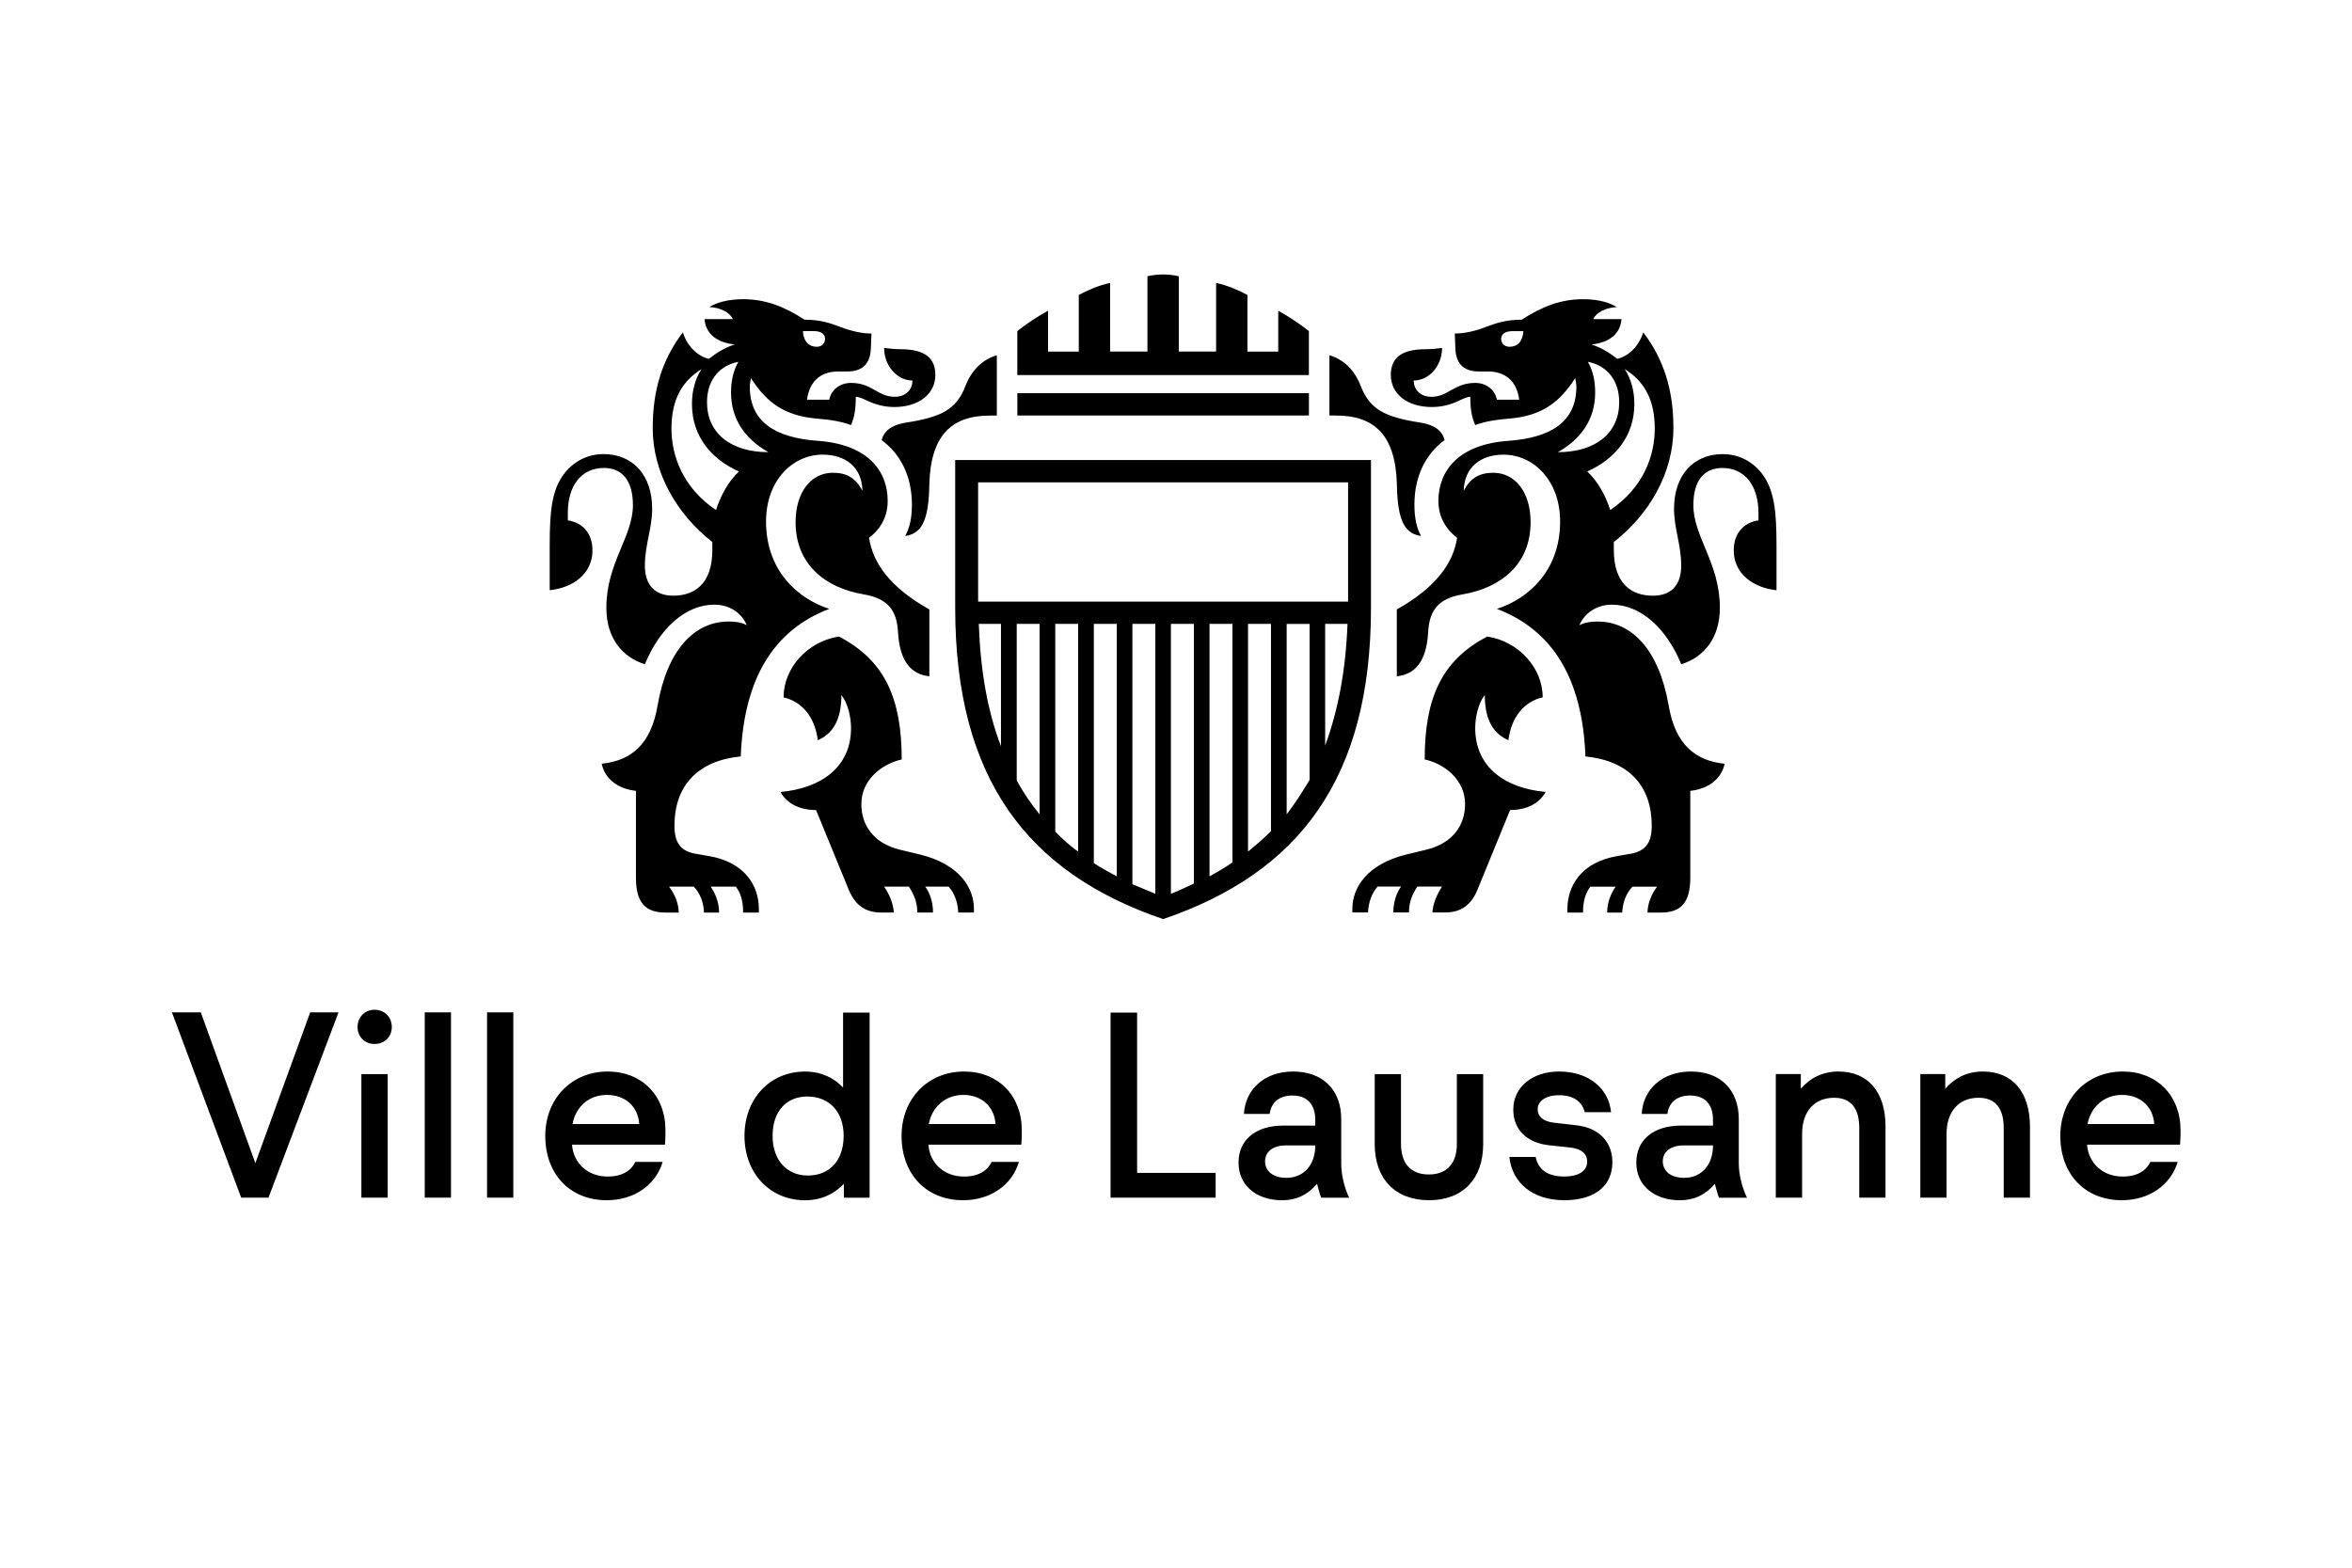 <?xml version="1.0" encoding="UTF-8"?> <svg xmlns="http://www.w3.org/2000/svg" xmlns:xlink="http://www.w3.org/1999/xlink" version="1.1" id="logo-ville-de-lausanne" x="0px" y="0px" viewBox="0 0 600 400" style="enable-background:new 0 0 600 400;" xml:space="preserve"> <path d="M403.84,76.34c-5.66,0-10.43,1.86-15.66,5.23c-4.17,0-6.61,0.93-9.07,1.83c-2.77,1.08-5.53,1.7-7.99,1.7l0.15,3.85 c0.15,4.15,2.46,5.83,5.98,5.83h2.31c4.45,0,7.39,2.46,7.99,7.21h-5.68c-0.47-2.44-2.61-4.29-5.53-4.29c-2.76,0-4.47,0.93-6.15,1.85 c-1.55,0.91-2.91,1.69-5.08,1.69c-2.61,0-4.47-1.69-4.47-4.15c3.87,0,7.23-3.69,7.23-8.31c-1.38,0.17-2.76,0.32-4.15,0.32 c-6.31,0-8.92,2.29-8.92,6.58c0,4.78,4.15,8.17,10.45,8.17c2.94,0,5.1-0.78,6.78-1.53c1.21-0.6,2.29-1.08,3.05-1.08 c0,3.07,0.32,5.08,1.25,7.22c2.44-0.91,5.06-1.36,9.07-1.69c7.82-0.75,12.44-4,16.44-10.3c0.15,0.78,0.3,1.55,0.3,2.16 c0,9.07-6.59,13.07-17.34,13.85c-12.77,0.9-17.86,7.66-17.86,15.36c0,4.59,2.48,7.69,4.77,9.37c-0.93,6.31-5.23,12.61-15.38,18.29 v17.06c4.47-0.47,7.56-3.52,7.99-11.23c0.32-5.51,2.46-8.59,8.77-9.67c9.98-1.69,17.37-7.82,17.37-18.42 c0-7.71-3.98-12.61-9.53-12.61c-3.52,0-5.85,1.36-7.54,4.6c0.17-6.16,4.47-9.22,10.15-9.22c7.69,0,14.45,6.61,14.45,17.06 c0,12.46-7.99,19.68-16.13,22.29c14.13,5.38,21.84,17.67,22.59,37.65c10.93,1.08,16.91,7.39,16.91,17.69c0,4.32-1.53,6.61-5.85,7.22 l-2.76,0.48c-9.38,1.53-12.9,7.66-12.9,13.52v0.93h3.98c0-3.37,0.78-5.05,1.86-6.61h6.46c-1.08,1.56-2.16,3.85-2.16,6.61h3.84 c0.15-2.61,0.91-4.77,2.61-6.61h6.29c-1.51,1.99-2.44,4.45-2.44,6.61h3.37c5.1,0,7.54-2.47,7.54-8.92v-22.14 c4.3-0.45,7.84-2.76,8.77-6.91c-7.51-0.78-12.61-4.9-14.3-14.91c-2.46-14.15-9.37-21.38-18.14-21.38c-1.54,0-3.07,0.15-4.62,0.93 c1.25-2.91,4.17-5.23,8.31-5.23c7.39,0,14,6.16,17.67,15.21c5.85-1.84,9.85-6.74,9.85-14.43c0-11.38-6.76-18.12-6.76-26.16 c0-6.14,2.61-9.5,7.39-9.5c5.83,0,9.22,4.6,9.22,11.51v1.86c-3.39,0.48-6.31,2.91-6.31,7.69c0,5.98,5.08,9.52,10.91,10.13v-11.51 c0-9.25-0.78-12.01-1.71-14.62c-1.83-4.9-6.29-8.6-11.97-8.6c-7.54,0-12.46,5.38-12.46,13.97c0,4.93,1.83,9.25,1.83,14.45 c0,5.38-2.91,7.71-7.21,7.71c-5.38,0-9.98-2.94-9.98-11.69v-2.01c9.07-7.06,15.2-17.67,15.2-29.05c0-9.85-2.46-17.52-7.69-24.45 c-1.08,3.39-3.54,6-6.61,6.78c-1.83-1.41-3.84-2.79-6.61-3.69c4.62-0.46,7.39-2.77,7.67-6.46h-7.21c0.78-1.68,3.09-2.93,6-3.07 C410.78,77.27,407.86,76.34,403.84,76.34 M189.56,76.34c-3.97,0-6.91,0.93-8.6,2.01c2.92,0.13,5.23,1.39,5.98,3.07h-7.21 c0.3,3.69,3.07,6.01,7.69,6.46c-2.76,0.91-4.77,2.29-6.61,3.69c-3.07-0.78-5.55-3.39-6.61-6.78c-5.23,6.93-7.69,14.6-7.69,24.45 c0,11.38,6.16,21.99,15.21,29.05v2.01c0,8.75-4.6,11.69-9.98,11.69c-4.3,0-7.23-2.33-7.23-7.71c0-5.2,1.86-9.52,1.86-14.45 c0-8.59-4.9-13.97-12.44-13.97c-5.7,0-10.15,3.69-12.01,8.6c-0.93,2.61-1.69,5.37-1.69,14.62v11.51c5.86-0.6,10.91-4.14,10.91-10.13 c0-4.78-2.91-7.21-6.29-7.69v-1.86c0-6.91,3.37-11.51,9.22-11.51c4.77,0,7.39,3.37,7.39,9.5c0,8.04-6.78,14.78-6.78,26.16 c0,7.69,4,12.59,9.83,14.43c3.69-9.05,10.32-15.21,17.69-15.21c4.15,0,7.09,2.31,8.3,5.23c-1.54-0.78-3.07-0.93-4.6-0.93 c-8.77,0-15.68,7.23-18.14,21.38c-1.68,10-6.76,14.13-14.27,14.91c0.9,4.15,4.45,6.45,8.74,6.91v22.14c0,6.45,2.46,8.92,7.52,8.92 h3.39c0-2.16-0.91-4.62-2.46-6.61h6.31c1.71,1.84,2.46,4,2.61,6.61h3.84c0-2.77-1.08-5.05-2.14-6.61h6.44 c1.08,1.56,1.83,3.25,1.83,6.61h4.02v-0.93c0-5.86-3.54-11.99-12.94-13.52l-2.76-0.48c-4.3-0.6-5.83-2.9-5.83-7.22 c0-10.3,6.01-16.61,16.91-17.69c0.78-19.98,8.47-32.27,22.59-37.65c-8.15-2.61-16.14-9.83-16.14-22.29 c0-10.45,6.76-17.06,14.45-17.06c5.7,0,10,3.06,10.15,9.22c-1.71-3.24-4-4.6-7.54-4.6c-5.53,0-9.52,4.9-9.52,12.61 c0,10.6,7.37,16.74,17.36,18.42c6.31,1.08,8.47,4.17,8.77,9.67c0.46,7.71,3.54,10.76,7.99,11.23V155.5 c-10.15-5.68-14.45-11.99-15.38-18.29c2.31-1.68,4.75-4.78,4.75-9.37c0-7.69-5.05-14.45-17.82-15.36 c-10.76-0.78-17.36-4.77-17.36-13.85c0-0.61,0.15-1.38,0.3-2.16c4.02,6.31,8.62,9.55,16.46,10.3c3.97,0.32,6.61,0.78,9.07,1.69 c0.91-2.14,1.21-4.15,1.21-7.22c0.78,0,1.86,0.48,3.09,1.08c1.68,0.75,3.84,1.53,6.76,1.53c6.3,0,10.45-3.39,10.45-8.17 c0-4.29-2.61-6.58-8.92-6.58c-1.39,0-2.76-0.15-4.15-0.32c0,4.62,3.39,8.31,7.22,8.31c0,2.46-1.83,4.15-4.45,4.15 c-2.14,0-3.54-0.78-5.08-1.69c-1.68-0.93-3.37-1.85-6.13-1.85c-2.94,0-5.1,1.85-5.55,4.29h-5.68c0.63-4.75,3.52-7.21,7.99-7.21h2.31 c3.54,0,5.83-1.69,5.98-5.83l0.17-3.85c-2.46,0-5.23-0.63-7.99-1.7c-2.46-0.91-4.95-1.83-9.07-1.83 C200.04,78.2,195.27,76.34,189.56,76.34 M413.67,81.41L413.67,81.41 M367.88,88.78L367.88,88.78L367.88,88.78 M339.14,90.64v15.38 h1.68c9.85,0,15.23,5.06,15.53,17.67c0.17,9.54,2.16,12.44,6.15,13.07c-1.08-2.01-1.68-4.46-1.68-8c0-7.54,3.09-13.07,7.69-16.46 c-0.48-2.16-2.31-3.84-6.01-4.45c-9.2-1.4-13.07-3.37-15.38-9.38C345.44,94.18,342.68,91.72,339.14,90.64 M254.29,90.64 c-3.54,1.08-6.3,3.54-8.01,7.84c-2.29,6.01-6.14,7.97-15.35,9.38c-3.67,0.61-5.53,2.29-6.01,4.45c4.62,3.39,7.71,8.92,7.71,16.46 c0,3.54-0.63,5.99-1.71,8c4-0.63,6-3.52,6.15-13.07c0.3-12.62,5.68-17.67,15.51-17.67h1.71V90.64 M333.91,100.32h-74.38v5.7h74.38 V100.32 M349.74,117.38H243.67v37.67c0,43.5,18.32,67.63,53.05,79.46c34.75-11.84,53.02-35.96,53.02-79.46V117.38 M379.42,162.41 c-11.84,6.16-15.98,15.98-15.98,31.36c4.92,1.08,10.3,5.07,10.3,11.38c0,5.23-2.94,10-10,11.68l-5.05,1.21 c-10,2.49-13.7,8.47-13.7,13.85v0.93h3.98c0.17-2.61,0.93-4.92,2.48-6.61h5.98c-1.08,1.39-1.99,3.85-1.99,6.61h3.99 c0-2.77,0.93-4.77,2.14-6.61h6.3c-1.21,1.84-2.29,4.15-2.46,6.61h3.22c4.17,0,6.63-2.01,8.16-5.53l8.44-20.61 c4.02,0,7.39-1.53,9.07-4.62c-10.3-0.91-17.97-6.29-17.97-16.29c0-2.76,0.76-6.31,2.44-8.44c0,6.76,2.46,9.98,6.02,11.53 c0.76-5.85,3.97-9.85,8.75-10.93C393.56,170.4,387.41,163.66,379.42,162.41 M214.01,162.41c-7.99,1.25-14.12,7.99-14.12,15.53 c4.77,1.08,7.99,5.08,8.74,10.93c3.54-1.56,6.01-4.78,6.01-11.53c1.69,2.14,2.46,5.68,2.46,8.44c0,10-7.71,15.38-17.99,16.29 c1.69,3.09,5.08,4.62,9.07,4.62l8.45,20.61c1.55,3.52,4,5.53,8.14,5.53h3.24c-0.15-2.47-1.23-4.77-2.46-6.61h6.29 c1.25,1.84,2.16,3.85,2.16,6.61h4.02c0-2.77-0.93-5.23-2.01-6.61h5.98c1.53,1.69,2.33,4,2.46,6.61h4v-0.93 c0-5.38-3.69-11.36-13.67-13.85l-5.07-1.21c-7.06-1.68-9.98-6.46-9.98-11.68c0-6.31,5.38-10.3,10.3-11.38 C230.02,178.39,225.85,168.57,214.01,162.41 M95.55,257.64c-2.49,0-4.34,1.9-4.34,4.39c0,2.51,1.85,4.34,4.34,4.34 c2.56,0,4.4-1.83,4.4-4.34C99.95,259.55,98.11,257.64,95.55,257.64 M130.95,258.3h-6.7v47.29h6.7V258.3 M115.05,258.3h-6.7v47.29 h6.7V258.3 M86.36,258.3h-7.23l-13.99,38.48L51.22,258.3h-7.36l17.67,47.29h6.96L86.36,258.3 M290.08,258.37h-6.77v47.22h26.8v-6.32 h-20.03V258.37 M221.84,258.37h-6.77v19.11c-2.36-2.5-5.64-4.07-9.72-4.07c-8.92,0-15.43,6.9-15.43,16.42 c0,9.59,6.56,16.42,15.43,16.42c4.08,0,7.36-1.52,9.92-4.2v3.55h6.57V258.37 M541.54,273.4c-9.38,0-15.95,7.09-15.95,16.42 c0,9.78,6.3,16.42,15.69,16.42c6.89,0,12.47-3.81,14.25-9.78h-6.96c-0.99,2.09-3.16,3.74-7.1,3.74c-4.85,0-8.67-3.22-9.06-8.14 h23.71c0.14-1.38,0.14-2.89,0.14-3.68C556.26,279.52,550.22,273.4,541.54,273.4 M505.83,273.4c-4.21,0-7.29,1.77-9.59,4.39v-3.74 h-6.36v31.53h6.69V289.3c0-5.65,3.09-9.2,8.15-9.2c4.28,0,6.43,2.63,6.43,7.69v17.8h6.7v-18.13 C517.84,278.52,513.32,273.4,505.83,273.4 M468.99,273.4c-4.21,0-7.3,1.77-9.6,4.39v-3.74h-6.38v31.53h6.71V289.3 c0-5.65,3.08-9.2,8.15-9.2c4.26,0,6.43,2.63,6.43,7.69v17.8h6.7v-18.13C481,278.52,476.46,273.4,468.99,273.4 M431.35,273.4 c-7.36,0-12.23,4.6-12.55,10.83h6.56c0.33-2.69,2.18-4.71,5.79-4.71c3.74,0,5.84,2.23,5.84,6.17v1.51h-8.14 c-6.97,0-11.42,3.55-11.42,9.46c0,5.72,4.46,9.59,11.16,9.59c3.55,0,6.5-1.38,8.87-4.2c0.33,1.18,0.65,2.49,1.05,3.55h7.15 c-1.17-2.44-2.09-5.78-2.09-8.68v-11.36C443.56,278.06,438.9,273.4,431.35,273.4 M397.72,273.4c-6.76,0-11.68,3.94-11.68,9.72 c0,5.12,3.47,8.53,9.32,9.12l4.99,0.53c3.42,0.32,4.54,1.9,4.54,3.62c0,2.3-2.04,3.8-5.85,3.8c-4.14,0-6.63-1.7-7.29-4.99h-6.7 c0.66,6.5,5.84,11.04,13.99,11.04c8.08,0,12.28-3.88,12.28-9.72c0-3.68-1.78-6.57-4.8-8.14c-1.37-0.73-3.21-1.19-5.39-1.38 l-4.66-0.53c-3.02-0.33-4.21-1.78-4.21-3.41c0-2.1,2.04-3.61,5.45-3.61c3.87,0,5.92,1.77,6.57,4.33h6.7 C410.4,277.8,405.4,273.4,397.72,273.4 M329.88,273.4c-7.36,0-12.22,4.6-12.55,10.83h6.57c0.32-2.69,2.17-4.71,5.78-4.71 c3.74,0,5.84,2.23,5.84,6.17v1.51h-8.15c-6.96,0-11.42,3.55-11.42,9.46c0,5.72,4.47,9.59,11.16,9.59c3.55,0,6.5-1.38,8.87-4.2 c0.33,1.18,0.66,2.49,1.05,3.55h7.15c-1.18-2.44-2.03-5.78-2.03-8.68v-11.36C342.16,278.06,337.43,273.4,329.88,273.4 M245.95,273.4 c-9.39,0-15.96,7.09-15.96,16.42c0,9.78,6.3,16.42,15.7,16.42c6.9,0,12.47-3.81,14.24-9.78h-6.96c-0.99,2.09-3.14,3.74-7.09,3.74 c-4.86,0-8.67-3.22-9.05-8.14h23.7c0.13-1.38,0.13-2.89,0.13-3.68C260.66,279.52,254.62,273.4,245.95,273.4 M155.05,273.4 c-9.39,0-15.95,7.09-15.95,16.42c0,9.78,6.29,16.42,15.69,16.42c6.9,0,12.47-3.81,14.25-9.78h-6.97c-0.98,2.09-3.15,3.74-7.1,3.74 c-4.85,0-8.67-3.22-9.05-8.14h23.71c0.13-1.38,0.13-2.89,0.13-3.68C169.76,279.52,163.73,273.4,155.05,273.4 M378.36,274.06h-6.71 v17.86c0,4.4-2.1,7.75-7.15,7.75c-5.06,0-7.1-3.35-7.1-7.75v-17.86h-6.71v17.86c0,8.81,5.19,14.32,13.86,14.32 c8.68,0,13.81-5.51,13.81-14.32V274.06 M98.9,274.06h-6.71v31.53h6.71V274.06 M328.17,300.53c-3.55,0-5.45-1.83-5.45-4.2 c0-2.43,1.96-4.07,5.26-4.07h7.55C335.53,297.31,332.51,300.53,328.17,300.53 M429.64,300.53c-3.55,0-5.46-1.83-5.46-4.2 c0-2.43,1.97-4.07,5.26-4.07h7.55C436.99,297.31,433.97,300.53,429.64,300.53 M206.09,299.94c-5.45,0-9-4.01-9-10.12 c0-6.17,3.41-10.04,8.87-10.04c5.57,0,9.26,3.87,9.26,10.04C215.21,295.99,211.73,299.94,206.09,299.94 M146.06,286.8 c0.79-4.34,4.07-7.43,8.8-7.43c4.72,0,7.95,3.09,8.21,7.43H146.06 M236.94,286.8c0.79-4.34,4.21-7.43,8.81-7.43 c4.72,0,7.95,3.09,8.21,7.43H236.94 M532.55,286.8c0.78-4.34,4.21-7.43,8.8-7.43c4.72,0,7.94,3.09,8.2,7.43H532.55 M255.35,190.4 c-3.37-8.77-5.23-19.07-5.66-31.21h5.66V190.4 M265.2,207.77c-2.14-2.61-4.15-5.53-5.83-8.62v-39.96h5.83V207.77 M275.03,217.29 c-2.14-1.53-3.97-3.22-5.83-5.08v-53.02h5.83V217.29 M284.9,223.6c-2.01-1.08-4.02-2.14-5.86-3.39v-61.02h5.86V223.6 M294.73,228.05 l-5.85-2.44v-66.42h5.85V228.05 M298.7,228.05v-68.86h5.86v66.24C302.57,226.37,300.71,227.29,298.7,228.05 M308.55,223.6v-64.41 h5.85v60.87C312.55,221.31,310.56,222.52,308.55,223.6 M318.38,217.29v-58.1h5.85v52.88C322.39,213.93,320.39,215.61,318.38,217.29 M328.23,207.77v-48.57h5.85V199C332.22,202.07,330.39,205.01,328.23,207.77 M338.05,190.23v-31.04h5.7 C343.3,171.18,341.29,181.48,338.05,190.23 M249.52,153.51v-30.43h94.38v30.43H249.52 M182.65,130.14 c-8.44-5.7-11.36-13.84-11.36-20.76c0-7.54,2.76-12.14,7.67-15.2c-1.69,2.59-2.44,5.68-2.44,8.9c0,8.32,5.05,14.15,11.99,17.22 C185.89,122.75,183.89,126.3,182.65,130.14 M410.78,130.14c-1.23-3.84-3.24-7.39-5.86-9.85c6.91-3.07,12.01-8.9,12.01-17.22 c0-3.22-0.78-6.31-2.46-8.9c4.9,3.07,7.66,7.67,7.66,15.2C422.13,116.3,419.22,124.44,410.78,130.14 M196.02,115.37 c-9.68,0-15.66-4.9-15.66-12.74c0-6.16,3.69-9.52,7.99-10.3c-1.23,2.16-1.86,4.77-1.86,7.84C186.5,106.92,190.04,112,196.02,115.37 M397.41,115.37c5.98-3.37,9.52-8.44,9.52-15.2c0-3.07-0.6-5.68-1.86-7.84c4.3,0.78,7.99,4.15,7.99,10.3 C413.07,110.47,407.08,115.37,397.41,115.37 M208.34,88.48c-1.99,0-3.39-1.38-3.52-4h2.74c2.16,0,2.91,0.93,2.91,2.01 C210.47,87.55,209.71,88.48,208.34,88.48 M385.09,88.48c-1.36,0-2.14-0.93-2.14-1.98c0-1.08,0.78-2.01,2.91-2.01h2.76 C388.47,87.1,387.1,88.48,385.09,88.48 M296.72,70.03c-1.38,0-2.92,0.18-4,0.45v19.22h-9.53V72.19c-2.91,0.62-5.68,1.83-7.99,3.07 v14.45h-7.84V79.28c-2.79,1.54-5.55,3.37-7.84,5.2v11.21h74.38V84.48c-2.29-1.83-5.05-3.67-7.82-5.2v10.43h-7.86V75.26 c-2.29-1.23-5.07-2.44-7.99-3.07v17.51h-9.52V70.49C299.63,70.21,298.1,70.03,296.72,70.03"></path> </svg> 